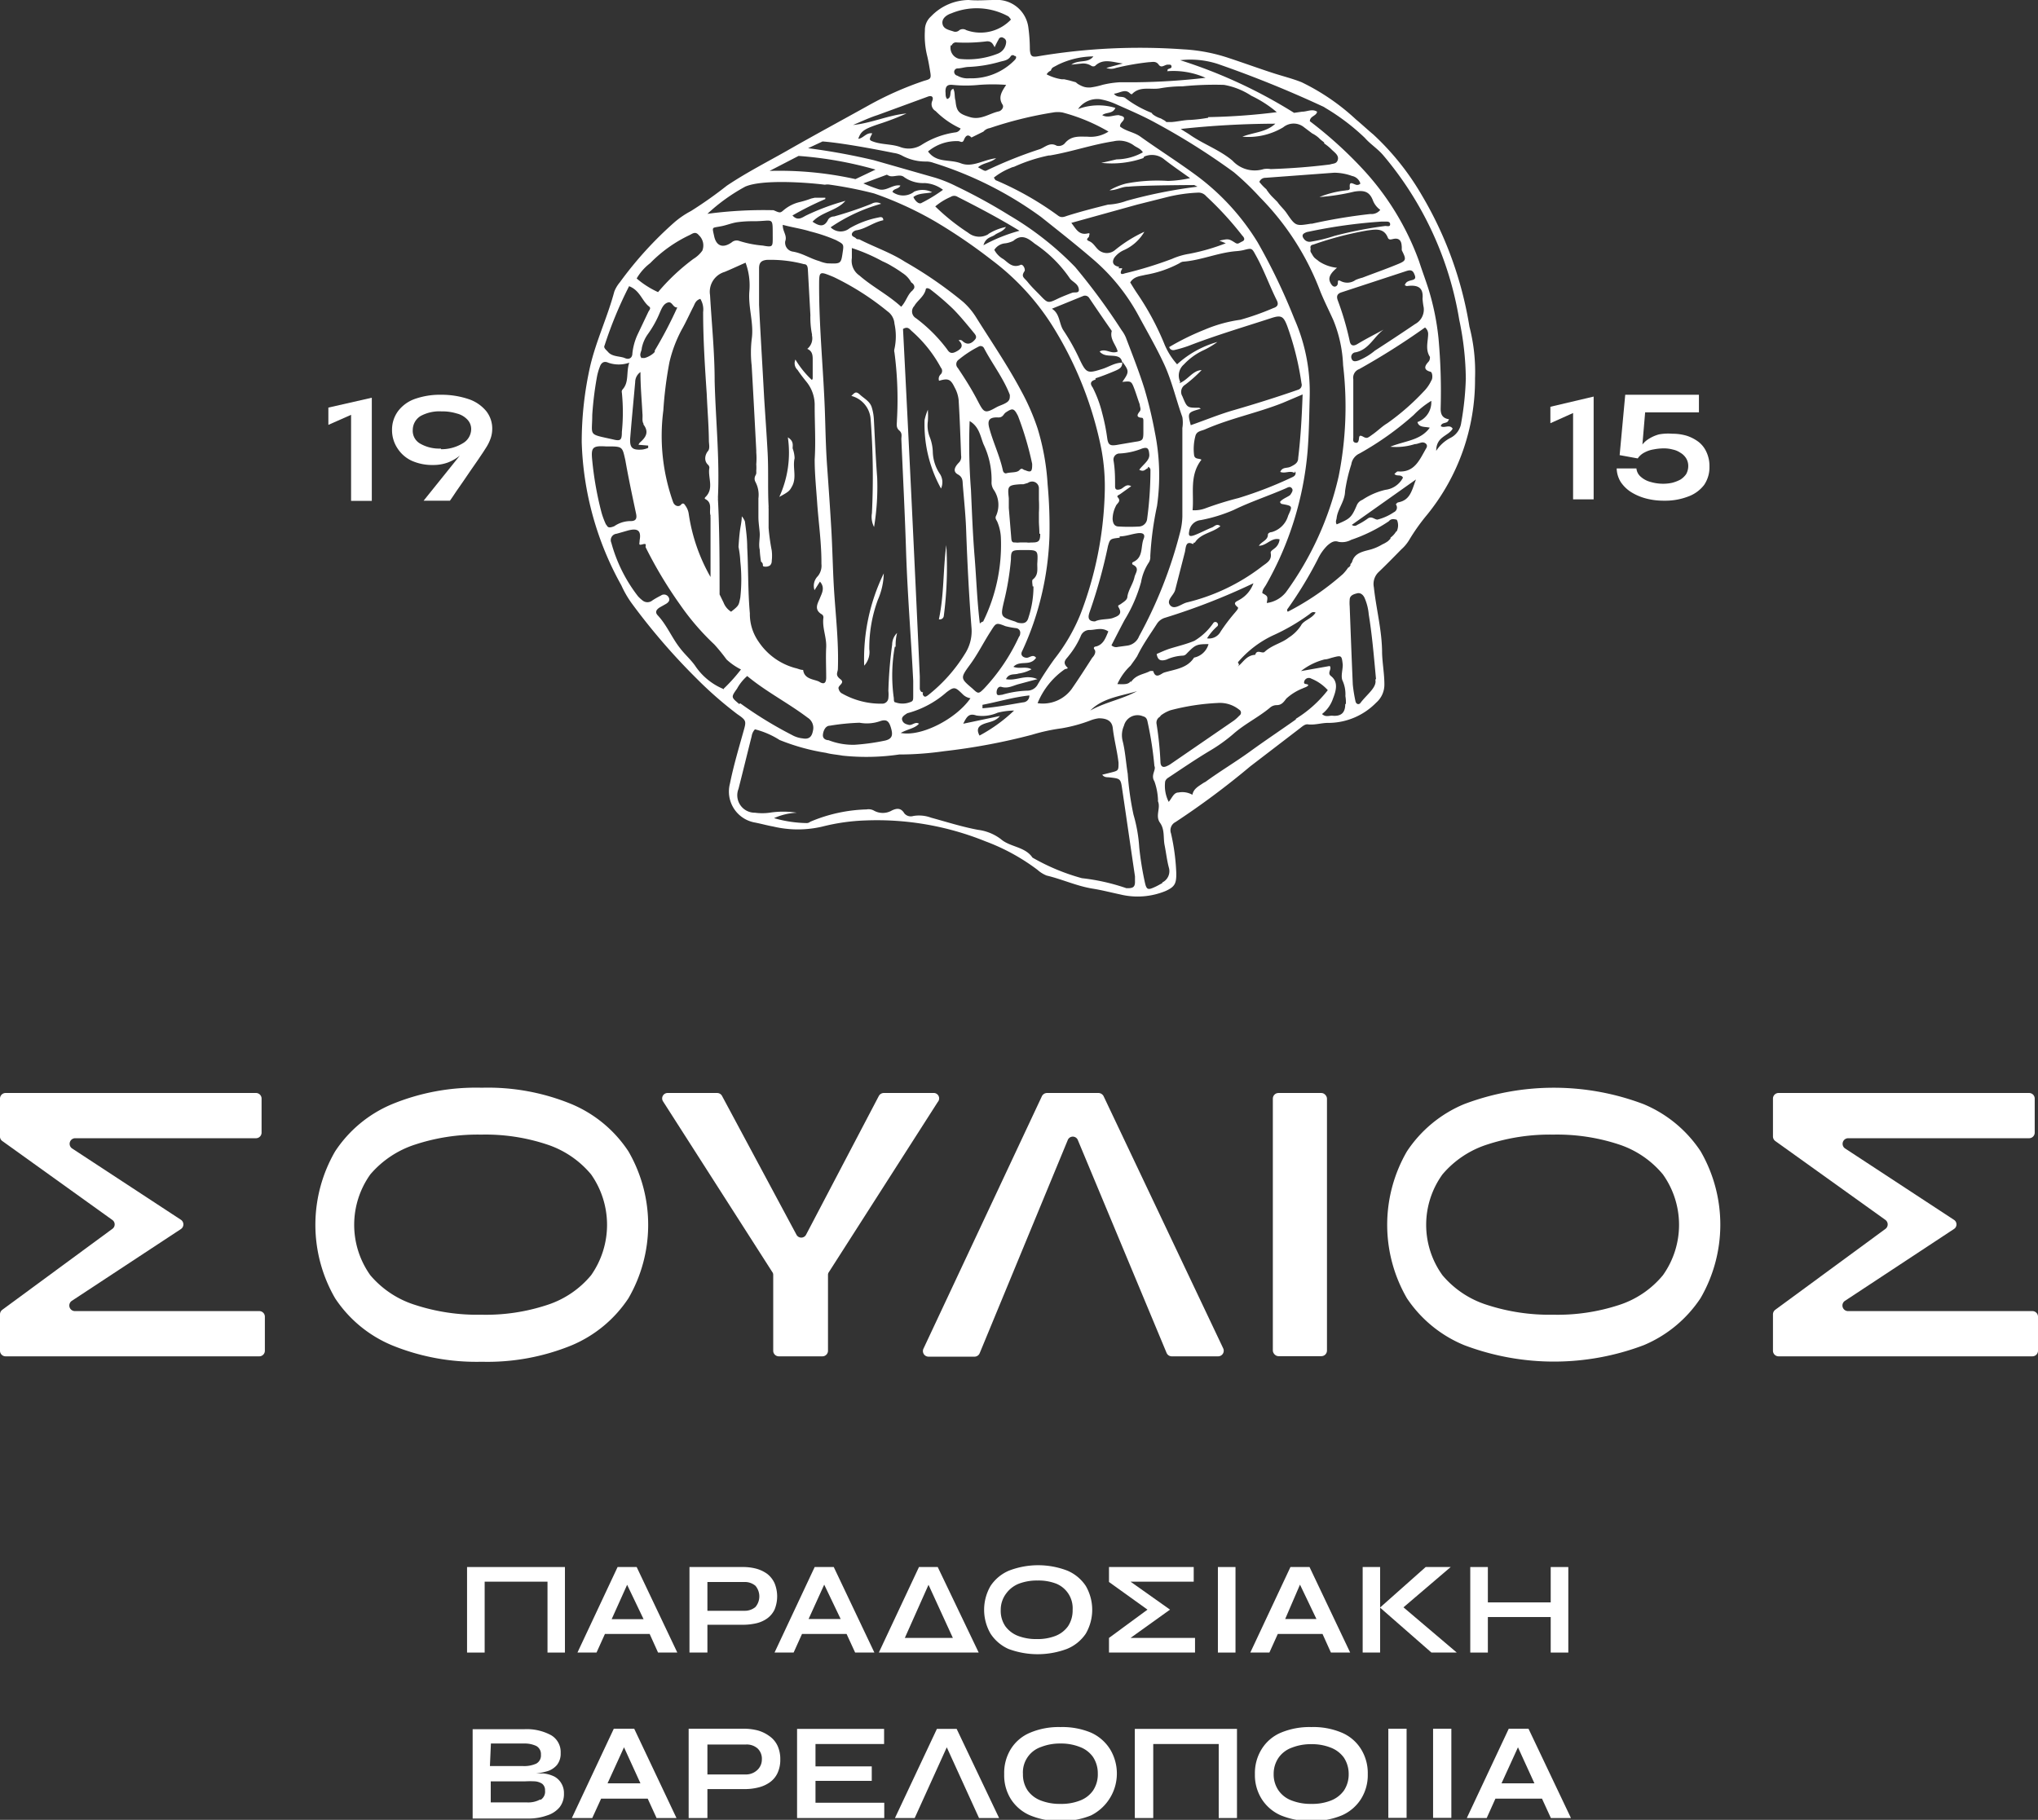 <svg xmlns="http://www.w3.org/2000/svg" viewBox="0 0 123.88 110.64"><rect x="0" y="0" width="123.88" height="110.64" fill="#333333" stroke="none"/><defs><style>.cls-1{fill:#fff;}</style></defs><g id="Layer_2" data-name="Layer 2"><g id="ΦΙΛΤΡΑ"><path class="cls-1" d="M15.77,79.71H4.55a.34.34,0,0,1-.19-.62L11,74.72a.34.34,0,0,0,0-.56L4.38,69.82a.34.34,0,0,1,.18-.62h11a.34.34,0,0,0,.34-.34V66.79a.34.34,0,0,0-.34-.34H.34a.34.34,0,0,0-.34.34V69.1a.32.32,0,0,0,.14.27l6.69,4.8a.33.33,0,0,1,0,.54L.14,79.63a.35.35,0,0,0-.14.28v2.21a.34.34,0,0,0,.34.34H15.77a.34.34,0,0,0,.33-.34V80.05A.34.34,0,0,0,15.77,79.71Z"/><path class="cls-1" d="M34.75,67.13a13.35,13.35,0,0,0-5.46-1,13.41,13.41,0,0,0-5.46,1A7.69,7.69,0,0,0,20.37,70a8.91,8.91,0,0,0,0,8.93,7.69,7.69,0,0,0,3.46,2.86,13.58,13.58,0,0,0,5.46,1,13.52,13.52,0,0,0,5.46-1,7.72,7.72,0,0,0,3.45-2.86,8.91,8.91,0,0,0,0-8.93A7.72,7.72,0,0,0,34.75,67.13Zm1.18,10.4a5.78,5.78,0,0,1-2.68,1.81,11.87,11.87,0,0,1-4,.59,12.18,12.18,0,0,1-4-.59,5.87,5.87,0,0,1-2.74-1.81,5.28,5.28,0,0,1,0-6.13,6,6,0,0,1,2.74-1.82,12.18,12.18,0,0,1,4-.6,11.86,11.86,0,0,1,4,.6,5.87,5.87,0,0,1,2.68,1.82,5.33,5.33,0,0,1,0,6.13Z"/><path class="cls-1" d="M56.72,66.45h-3a.35.35,0,0,0-.3.18L49,75.06a.33.33,0,0,1-.59,0l-4.52-8.43a.34.34,0,0,0-.3-.18h-3a.33.33,0,0,0-.28.52l6.63,10.36a.28.28,0,0,1,.06.18v4.61a.34.34,0,0,0,.34.34H50a.34.34,0,0,0,.33-.34V77.51a.28.28,0,0,1,.06-.18L57,67A.33.33,0,0,0,56.72,66.45Z"/><path class="cls-1" d="M67.08,66.64a.36.36,0,0,0-.31-.19H63.64a.35.35,0,0,0-.31.2L56.13,82a.34.34,0,0,0,.3.48h2.81a.34.34,0,0,0,.31-.21L64.9,69.32a.33.33,0,0,1,.62,0l5.39,12.93a.34.34,0,0,0,.31.21h2.83a.34.34,0,0,0,.3-.49Z"/><rect class="cls-1" x="77.37" y="66.45" width="3.29" height="16" rx="0.34"/><path class="cls-1" d="M123.54,79.71H112.32a.34.34,0,0,1-.18-.62l6.63-4.37a.33.33,0,0,0,0-.56l-6.62-4.34a.34.34,0,0,1,.19-.62h11a.34.34,0,0,0,.34-.34V66.79a.34.34,0,0,0-.34-.34H108.11a.34.34,0,0,0-.34.34V69.1a.35.35,0,0,0,.14.27l6.7,4.8a.34.34,0,0,1,0,.54l-6.7,4.92a.35.35,0,0,0-.14.28v2.21a.34.34,0,0,0,.34.34h15.43a.34.34,0,0,0,.34-.34V80.05A.34.34,0,0,0,123.54,79.71Z"/><path class="cls-1" d="M99.91,67.13a15.41,15.41,0,0,0-10.92,0A7.72,7.72,0,0,0,85.52,70a8.91,8.91,0,0,0,0,8.93A7.72,7.72,0,0,0,89,81.78a15.41,15.41,0,0,0,10.92,0,7.72,7.72,0,0,0,3.45-2.86,8.91,8.91,0,0,0,0-8.93A7.72,7.72,0,0,0,99.91,67.13Zm1.17,10.4a5.75,5.75,0,0,1-2.67,1.81,12,12,0,0,1-4,.59,12.25,12.25,0,0,1-4-.59,5.84,5.84,0,0,1-2.73-1.81,5.24,5.24,0,0,1,0-6.13,5.93,5.93,0,0,1,2.73-1.82,12.24,12.24,0,0,1,4-.6,12,12,0,0,1,4,.6,5.84,5.84,0,0,1,2.67,1.82,5.28,5.28,0,0,1,0,6.13Z"/><path class="cls-1" d="M94.24,25.73v-1l2.63-.62v6.25H95.62V25.11Z"/><path class="cls-1" d="M101.66,26.37a3,3,0,0,1,.86.12,2.45,2.45,0,0,1,.72.37,1.61,1.61,0,0,1,.49.63,2,2,0,0,1,.18.87,1.91,1.91,0,0,1-.33,1.13,2.15,2.15,0,0,1-1,.71,3.88,3.88,0,0,1-1.42.24,4.23,4.23,0,0,1-1.09-.13,3.31,3.31,0,0,1-.92-.39,2.16,2.16,0,0,1-.63-.61,1.65,1.65,0,0,1-.25-.83h1.2a.76.76,0,0,0,.27.51,1.44,1.44,0,0,0,.59.31,2.7,2.7,0,0,0,.77.11,2.51,2.51,0,0,0,.55-.06,2.38,2.38,0,0,0,.49-.19,1.23,1.23,0,0,0,.35-.33,1,1,0,0,0,.13-.48.88.88,0,0,0-.13-.49,1,1,0,0,0-.34-.33,1.31,1.31,0,0,0-.47-.2,2,2,0,0,0-.54-.07,3.23,3.23,0,0,0-.61.06,1.74,1.74,0,0,0-.57.19,1.1,1.1,0,0,0-.41.36l-1.1-.2L98.79,24h4.48v1.07H100l-.19,2.24-.15,0a1.44,1.44,0,0,1,.46-.56,2.28,2.28,0,0,1,.72-.34A3.13,3.13,0,0,1,101.66,26.37Z"/><polygon class="cls-1" points="19.96 25.83 21.34 25.22 21.34 30.45 22.6 30.45 22.6 24.18 19.96 24.78 19.96 25.83"/><path class="cls-1" d="M28.5,24.27A5.17,5.17,0,0,0,26.83,24a4.6,4.6,0,0,0-1.63.26,2.2,2.2,0,0,0-1,.73,1.89,1.89,0,0,0-.37,1.13,2,2,0,0,0,.32,1.12A2.07,2.07,0,0,0,25,28a3.05,3.05,0,0,0,1.32.27,2.57,2.57,0,0,0,.9-.15,2.66,2.66,0,0,0,.73-.42l-2.2,2.74h1.6c.15-.21.28-.41.4-.59l.41-.59.45-.66.43-.62.33-.49.16-.25a2.63,2.63,0,0,0,.3-.61,1.78,1.78,0,0,0,.09-.53A1.71,1.71,0,0,0,29.56,25,2.36,2.36,0,0,0,28.5,24.27Zm-1.7,3a2.3,2.3,0,0,1-1.26-.3.89.89,0,0,1-.45-.84,1,1,0,0,1,.48-.84,2.4,2.4,0,0,1,1.26-.28,3,3,0,0,1,.94.13,1.3,1.3,0,0,1,.64.37.83.83,0,0,1,.23.61,1,1,0,0,1-.51.83A2.47,2.47,0,0,1,26.8,27.31Z"/><path class="cls-1" d="M48.17,29.52c.26-.54,0-1.11.13-1.66a1.88,1.88,0,0,0-.12-.6c0-.19.08-.44-.29-.67a6.43,6.43,0,0,1-.52,3.62C48,29.87,48,29.83,48.17,29.52Z"/><path class="cls-1" d="M53.12,25.52A3,3,0,0,0,53,24.8c-.1-.39-.46-.56-.72-.8s-.32-.13-.53.07a1.57,1.57,0,0,1,1.17,1.4A45.65,45.65,0,0,1,53,31.2a1.35,1.35,0,0,0,.13.84,15,15,0,0,0,.19-3C53.23,27.87,53.18,26.69,53.12,25.52Z"/><path class="cls-1" d="M52.53,40.47a1.22,1.22,0,0,0,.31-1,8.42,8.42,0,0,1,.52-3,4.25,4.25,0,0,0,.36-1.61A11.87,11.87,0,0,0,52.53,40.47Z"/><path class="cls-1" d="M57.15,28.84a2.52,2.52,0,0,1-.45-1.37,2.68,2.68,0,0,0-.17-.86,1.92,1.92,0,0,1-.13-1,5.46,5.46,0,0,0,0-.7,3.55,3.55,0,0,0-.2.63v0a8.05,8.05,0,0,0,1,4.16A.93.93,0,0,0,57.15,28.84Z"/><path class="cls-1" d="M57.07,37.65a.24.24,0,0,0,.3-.21,22.83,22.83,0,0,0,.15-4.3C57.32,34.65,57.39,36.17,57.07,37.65Z"/><path class="cls-1" d="M89.32,19.86a22.76,22.76,0,0,0-2.9-8,15.87,15.87,0,0,0-2.94-3.68c-.36-.3-.7-.62-1.06-.92A13.39,13.39,0,0,0,79.12,5c-.55-.22-1.12-.36-1.68-.54-.9-.29-1.8-.62-2.71-.92A10.43,10.43,0,0,0,71.93,3a37.23,37.23,0,0,0-8.82.42c-.39.07-.48,0-.51-.41a10,10,0,0,0-.09-1.33A1.92,1.92,0,0,0,60.44,0c-.52,0-1,.05-1.55,0a3.21,3.21,0,0,0-2.3,1,1.11,1.11,0,0,0-.37.86,5.12,5.12,0,0,0,.12,1.46c.09.36.15.72.21,1.09s0,.4-.37.5A20.07,20.07,0,0,0,52.81,6.4c-1.67.93-3.36,1.84-5,2.78-1.22.69-2.47,1.33-3.63,2.11A24.93,24.93,0,0,1,42,12.83a5.38,5.38,0,0,0-1,.68,22.53,22.53,0,0,0-3.32,3.65,2,2,0,0,0-.34.57c-.41,1.54-1.11,3-1.47,4.55a21,21,0,0,0-.51,4.6,19,19,0,0,0,2.41,8.71,6.19,6.19,0,0,0,.63,1.09,38.73,38.73,0,0,0,3.93,4.56,23.41,23.41,0,0,0,2.49,2.18c.57.39.55.42.36,1.09-.28,1-.6,2.08-.81,3.13A1.91,1.91,0,0,0,45.85,50c.38.07.76.18,1.15.25a6.51,6.51,0,0,0,3,0,12.26,12.26,0,0,1,2.62-.37,17.58,17.58,0,0,1,7.28,1.27,12.47,12.47,0,0,1,3.16,1.73,1.87,1.87,0,0,0,.56.35c.93.22,1.81.63,2.76.79.58.09,1.15.24,1.72.36a4.46,4.46,0,0,0,2.75-.21c.57-.26.66-.46.65-1.1a12.94,12.94,0,0,0-.32-2.4.56.56,0,0,1,.27-.69A49,49,0,0,0,76,46.59L79,44.29c.16-.12.32-.28.51-.25.43.05.84-.1,1.25-.09a4.08,4.08,0,0,0,2.89-1.23,1.45,1.45,0,0,0,.5-1.11c0-.64-.12-1.27-.14-1.91,0-1.36-.36-2.68-.5-4a1,1,0,0,1,.31-.94c.46-.44.91-.9,1.36-1.36a2.46,2.46,0,0,0,.47-.56,12.06,12.06,0,0,1,1.1-1.55A13,13,0,0,0,89.66,23,10.94,10.94,0,0,0,89.32,19.86ZM63.88,4.29A.33.33,0,0,1,64,4.1l.32-.17h0a5,5,0,0,1,2.14-.5c-.34.44-.87.17-1.34.5l.67-.07a.93.93,0,0,1,.56.15.23.23,0,0,0,.21,0c.5-.49,1.1-.22,1.69-.15l-1,.27a.83.83,0,0,0,.58,0,15.52,15.52,0,0,1,2-.35c.21,0,.43-.09.6.15s.36,0,.55,0,.21,0,.23.11-.12.12-.2.16,0,.07-.07.13a4.83,4.83,0,0,1,2.34.4A39.51,39.51,0,0,1,69.14,5H69l-.55,0,0,0h-.35a5.73,5.73,0,0,0-1.09.16,4.64,4.64,0,0,1-.74.16c-.24,0-.39,0-.76-.22L65.39,5l0,0h0l0,0,0,0h0L65,4.89l-.31-.07h-.15a2.92,2.92,0,0,1-.92-.3A.54.54,0,0,1,63.88,4.29Zm18.17,7.14c0,.17-.17.12-.27.15a5.92,5.92,0,0,0-1.58.4,13.09,13.09,0,0,0,2.12-.33c.62-.1.94,0,1.15.58a1.3,1.3,0,0,0,.43.53.68.68,0,0,1-.6.25,32.85,32.85,0,0,0-3.55.59l-.07,0c-.92.15-.93.15-1.47-.64-.16-.24-.39-.43-.56-.68l-.25-.25a2.71,2.71,0,0,1-.35-.41.41.41,0,0,1-.07-.11,3.1,3.1,0,0,1-.43-.45.39.39,0,0,1,.37-.25l4.19-.31a3.28,3.28,0,0,1,1.08.2.65.65,0,0,1,.5.46.26.26,0,0,1-.3.06C82.19,11.15,82,11,82.05,11.43Zm3.17,3.81c.27.54.27.61-.28.83-.7.29-1.42.54-2.12.81a3,3,0,0,0-.42.14.86.86,0,0,1-.9.07c-.24-.12-.15.06-.19.19s-.23.25-.39,0-.23-.52.35-1a2.43,2.43,0,0,1-1-.33.93.93,0,0,1-.18-.13,1.56,1.56,0,0,1-.2-.16,1.07,1.07,0,0,1-.13-.19l-.09-.15a.28.28,0,0,1,0-.18h0c-.06-.23.07-.25.19-.28a20.29,20.29,0,0,1,3.26-.85c.48-.06,1-.17,1.24.44.06.15.19.11.32.08.34-.08.5.08.52.41C85.22,15.1,85.19,15.18,85.22,15.24Zm.31,2.15c.68-.09,1,.11.94.77a4.41,4.41,0,0,0,.07.54,1,1,0,0,1-.52,1c-.81.55-1.63,1.09-2.45,1.62a3.7,3.7,0,0,1-1,.6c-.16.05-.35.1-.42-.13a.28.28,0,0,1,.25-.37c.81-.16,1.11-.95,1.7-1.38-.53.29-1.07.56-1.58.87-.28.17-.43.09-.48-.18a17.74,17.74,0,0,0-.72-2.46c-.09-.24-.06-.41.23-.5l3.9-1.28c.21-.07.39-.11.5.13s.12.35-.12.41-.37.1-.44.31C85.44,17.36,85.49,17.4,85.53,17.39ZM64.84,40.54c-.29-.31,0-.49.13-.68a5.11,5.11,0,0,0,.72-1.18.57.57,0,0,1,.56-.38c.35,0,.72-.18,1.12.09-.17.4-.29.78-.73.91-.07,0-.22.05-.11.19s0,.36-.14.5c-.41.64-.82,1.28-1.25,1.9a2.17,2.17,0,0,1-2.07.86,4.63,4.63,0,0,1,1.65-2.06C64.79,40.65,65,40.67,64.84,40.54ZM62,16.12c-.46.17-.7-.13-1-.36a1.4,1.4,0,0,1-.56-.57.88.88,0,0,1,.6-.39,1.53,1.53,0,0,0,.56-.16c.51-.44.91-.14,1.29.17A7.84,7.84,0,0,1,65,16.88c.15.25.5.33.57.66s-.24.2-.4.26-.55.21-.81.33c-.66.32-.66.32-1.13-.17-.25-.26-.52-.51-.75-.8s-.44-.33-.2-.68C62.34,16.35,62.17,16,62,16.12Zm-1.91-1.89a1.07,1.07,0,0,1-1.24-.08,12.87,12.87,0,0,1-2-1.6,3.74,3.74,0,0,1,.94-.58.38.38,0,0,1,.42,0c1.24.63,2.47,1.27,3.76,2.06a9.94,9.94,0,0,0-2.19.88c.14-.49.49-.48.69-.63s.49-.19.68-.48A3.1,3.1,0,0,0,60.07,14.23Zm-4.54-2.56a1.09,1.09,0,0,1-1.3,0c.06-.22.38-.16.48-.39-.48-.09-.85.38-1.34.22a9.39,9.39,0,0,1-.91-.35l1.43-.53a.72.72,0,0,0,.2.09c.27.05.62-.14.85.06a2,2,0,0,0,1.24.36,2,2,0,0,1,1.12.41,9.11,9.11,0,0,1-1.29.79c-.16.12-.4-.1-.51-.35.32-.25.73-.2,1.14-.29A1.27,1.27,0,0,0,55.53,11.67ZM65.83,18a.3.3,0,0,1,.38.12c.45.67.91,1.34,1.37,2-.14.49.25.83.36,1.25-.39.19-.73-.22-1.1,0,.22.26.51.24.8.26s.54.08.57.42c-.44,0-.78.24-1.17.37-.92.29-1,.3-1.41-.56a13,13,0,0,0-1-1.79c-.26-.41-.2-1-.69-1.3Zm.76,5c.4-.13.78-.28,1.16-.44s.47-.25.47-.57c.42.57.43.62,0,1.23.55-.06.55-.06.75.47.11.3.2.6.31.9,0,.14.1.29,0,.42s-.29.36.12.39c.11,0,.1.15.1.24s0,.44,0,.66c0,.46-.06.5-.5.56l-1,.17c-.51.1-.64.05-.7-.41A12,12,0,0,0,67,25.13a7.21,7.21,0,0,0-.58-1.57C66.23,23.31,66.3,23.16,66.59,23.08Zm3.19,5.38a.21.21,0,0,1,.15.22,22.34,22.34,0,0,1-.2,2.94.52.52,0,0,1-.47.47,10.44,10.44,0,0,1-1.25,0c-.28,0-.36-.2-.38-.45a1.76,1.76,0,0,1,.19-.78c.06-.18.36-.29.12-.55-.08-.09.08-.14.15-.19l.67-.48c-.32-.18-.46.13-.68.19s-.3,0-.3-.18c0-.52,0-1-.09-1.55a.37.37,0,0,1,.37-.45,4.2,4.2,0,0,0,1.36-.3c.34-.11.41,0,.44.36s-.37.6-.61.93C69.55,28.72,69.62,28.51,69.78,28.46Zm-1.72,4.23c.36,0,.72-.14,1.08-.19s.48.08.38.33c-.2.48,0,1.13-.64,1.42a.09.09,0,0,0,0,.17c.42.21.13.5.08.75-.09.41-.36.75-.43,1.17,0,.21-.21.32-.37.44s-.25.08-.15.25c.24.42-.1.52-.36.62s-.79.05-1.09.21c-.32,0-.42-.14-.38-.38a1.66,1.66,0,0,1,.06-.21,31.85,31.85,0,0,0,1.11-4C67.48,32.75,67.49,32.76,68.06,32.69Zm1.36,9.23c-1,.65-2.14.79-3.15,1.36C67.11,42.35,68.34,42.31,69.42,41.92Zm-.68-.44c-.14.21-.35.21-.82.19a3.47,3.47,0,0,1,.8-1.12l0,0,.2-.28c.07-.09.13-.19.2-.29v0s0,0,0,0l0,0h0c.34-.71.81-1.36,1.22-2a.88.88,0,0,1,.47-.34,39.67,39.67,0,0,0,5.38-2.1,1.86,1.86,0,0,1-.84,1c-.17.11-.47.17-.12.45.09.06-.07.22-.14.31a11.27,11.27,0,0,0-.89,1.17.8.8,0,0,1-.83.42,3.32,3.32,0,0,1,.63-.74.14.14,0,0,0,0-.19.15.15,0,0,0-.25,0,3.7,3.7,0,0,1-1.15,1.08c-.5.21-1,.32-1.54.49-.26.09-.5.2-.75.31.06.38.24.45.6.34a2.62,2.62,0,0,1,1-.24.31.31,0,0,0,.19-.09c.56-.58.63-.61,1.36-.61a1.15,1.15,0,0,1-.88.82c-.42.66-1.17.71-1.82.91-.18.06-.51.43-.66-.09a.62.62,0,0,0-.2,0C69.55,41,69.05,41,68.74,41.48Zm3-18.18a.89.89,0,0,1,.22-1.06,3.86,3.86,0,0,1,1.18-.86,5,5,0,0,0,.86-.51,6.07,6.07,0,0,0-2.45,1.36,4.31,4.31,0,0,1-.8-1.3,16.56,16.56,0,0,0-1.62-3c-.15-.22-.29-.45-.43-.68.23-.37.61-.38.92-.46A6.76,6.76,0,0,0,71.7,16a.52.52,0,0,1,.2-.09c1.1-.08,2.13-.55,3.24-.64a3.18,3.18,0,0,0,.43-.06c.51-.13.52-.14.74.27.51.9.85,1.88,1.31,2.8.12.26,0,.38-.22.45a15.85,15.85,0,0,1-2,.71,8.48,8.48,0,0,0-2.17.6,15.44,15.44,0,0,0-2.16,1.06.26.26,0,0,0,.32.18,7.61,7.61,0,0,0,.85-.25c1.65-.64,3.34-1.14,5-1.68.63-.21.77-.14,1,.46a17.48,17.48,0,0,1,.87,3.49.31.31,0,0,1-.22.4c-1.29.45-2.6.86-3.91,1.24-.87.25-1.71.6-2.6.91-.2-.77-.2-.77.61-1,0,0-.08-.06-.12-.06-.72,0-.71,0-1-.7a.51.51,0,0,1,.17-.7,8.21,8.21,0,0,0,1-.89C72.5,22.52,72.22,23.09,71.69,23.3Zm-3.72-7c-.35-.06-.46-.27-.28-.56a1.47,1.47,0,0,1,.57-.45,2.72,2.72,0,0,0,1.25-1.12,8.21,8.21,0,0,0-1.78,1.11.77.77,0,0,1-1,0c-.2-.17-.31-.43-.58-.54s0-.21,0-.3.1-.21-.08-.17c-.55.13-.72-.29-1-.64l4-1.11L70.87,12a9.38,9.38,0,0,1,2-.29.61.61,0,0,1,.45.22,19.83,19.83,0,0,1,2.19,2.39c.09.09.22.26,0,.36s-.26.2-.46.06c-.38-.24-.4-.22-.93-.11l.39.16a12.61,12.61,0,0,1-2.22.64,4.23,4.23,0,0,0-1.05.31,23.78,23.78,0,0,1-2.87.88c-.2.08-.32.05-.19-.23C68.3,16.27,68.07,16.32,68,16.31Zm1.53-6.7a1.17,1.17,0,0,1,1.23.18c.46.36.94.69,1.56,1.13A7.13,7.13,0,0,1,71,11a10,10,0,0,0-2.56.16,4,4,0,0,0-1,.41c.45,0,.74-.23,1.15-.22.85-.09,4-.1,4-.1l.2.1a29.59,29.59,0,0,0-4.31.86h0a3.79,3.79,0,0,1-1.13.23c-.83.21-1.66.42-2.48.68-.2.07-.35.13-.54,0a19,19,0,0,0-3.77-2.15c-.06,0-.1-.11-.15-.17a4,4,0,0,1,1-.58.9.9,0,0,1,.23-.08,9.92,9.92,0,0,1,2.12-.69h.07c1.3-.22,2.55-.66,3.86-.86a1.51,1.51,0,0,1,1.23.25c.17.13.4.18.55.42a3.37,3.37,0,0,1-1.6.43c-.31.07-.62.15-.93.21A5.8,5.8,0,0,0,69.5,9.61Zm9.18,19.14c.09.23-.1.32-.24.38a23.93,23.93,0,0,1-3.21,1.24,20,20,0,0,0-2,.62,1.88,1.88,0,0,1-.79.12c.1-1-.21-2.11.54-3.07-.13-.1-.42,0-.45-.3a3.07,3.07,0,0,1,.09-1.17c.09-.28.37-.28.59-.38,1.53-.67,3.19-1,4.72-1.61l1.2-.51c-.05,1.38-.12,2.63-.27,3.87,0,.29-.21.4-.45.52s-.5,0-.64.32C78.12,28.81,78.39,28.59,78.68,28.75Zm-6.16,4.33h.06c.35-.57,1.09-.6,1.55-1-.21-.18-.34,0-.49.07-.36.14-.7.33-1.07.47s-.38,0-.33-.25a.78.78,0,0,1,.7-.66A9.46,9.46,0,0,0,75,31c1-.49,2.13-.86,3.18-1.32.11-.05.23-.13.34,0s0,.26-.07.38-.48.24-.64.45c0,.07.08.13.11.13.66.12.65.12.38.71a1.44,1.44,0,0,1-1,1c-.1,0-.23.07-.23.15,0,.35-.37.41-.55.68.48,0,.76-.52,1.26-.39a.78.78,0,0,1-.32.56c-.09.08-.24.15-.22.27.09.48-.29.62-.57.85a12.13,12.13,0,0,1-4.54,2.16c-.33.09-.74.47-1,.17s.21-.6.3-.92l.6-2.34C72.09,33.19,72.1,32.87,72.52,33.08Zm-2,10.5a2.18,2.18,0,0,1,.58-.31A13.74,13.74,0,0,1,74,42.74a1.87,1.87,0,0,1,1.33.41.21.21,0,0,1,0,.36,2.35,2.35,0,0,1-.33.3l-3.8,2.61a1.35,1.35,0,0,1-.26.15c-.22.11-.38.06-.4-.21A20.48,20.48,0,0,0,70.3,44,.41.41,0,0,1,70.5,43.58Zm4.74-3.06c0-.08-.07-.15-.06-.17a6.34,6.34,0,0,1,2.13-1.63,12.25,12.25,0,0,0,2.16-1.25c.12-.07.2-.23.43-.14-.23.38-.73.47-.89.79a2.45,2.45,0,0,1-.74.73c-.44.35-1,.44-1.47.87-.14.14-.47-.19-.57.18C75.75,39.84,75.56,40.29,75.24,40.52ZM77,36.66c.07-.41.07-.41-.27-.6,0-.21.14-.35.23-.51a19.78,19.78,0,0,0,2.52-8.1c.09-1.11.1-2.21.13-3.32a11,11,0,0,0-.93-4.74,36.74,36.74,0,0,0-2.23-4.65,14.39,14.39,0,0,0-3.63-4c-1.14-.85-2.35-1.61-3.51-2.44-.38-.27-.88-.32-1.23-.61,0-.24.2-.29.24-.46S68.14,7.05,68,7c-.34,0-.67.19-1,0,.26-.2.63-.06.8-.44a3.53,3.53,0,0,0-2.27.07,1.42,1.42,0,0,1,1.32-.6,4,4,0,0,1,.91.27c.85.38,1.71.74,2.52,1.19A41.24,41.24,0,0,1,75,10.47,16.57,16.57,0,0,1,76.59,12a16.35,16.35,0,0,1,3.67,5.73c.24.59.53,1.16.79,1.74a8.05,8.05,0,0,1,.59,2.73,21.59,21.59,0,0,1-.27,6.76A19.19,19.19,0,0,1,78.17,36,1.78,1.78,0,0,1,77,36.66Zm7.19-22.92a24.84,24.84,0,0,0-3.07.6,8.92,8.92,0,0,1-1.42.35.42.42,0,0,1-.45-.18c-.11-.15-.1-.27.07-.35a.58.58,0,0,1,.21-.07A31.48,31.48,0,0,1,84,13.47h.22c.13,0,.28,0,.28.17S84.3,13.73,84.19,13.74ZM80.84,10c-1.19.15-2.39.24-3.6.28a1.23,1.23,0,0,0-.43,0,1.83,1.83,0,0,1-1.89-.51c-.77-.65-1.76-1-2.57-1.56-.14-.1-.29-.18-.58-.37a54.77,54.77,0,0,1,5.75-.32c-.56.53-1.33.52-2,.79A4.11,4.11,0,0,0,78,7.74a1,1,0,0,1,1.27,0l.49.37a1.87,1.87,0,0,1,.4.27,1.54,1.54,0,0,0,.19.17l0,0h0l.14.11,0,.06a3,3,0,0,1,.47.39c.18.17.43.34.36.6S81.05,9.93,80.84,10Zm-7.4-2.84a9.3,9.3,0,0,1-1.06.13h0c-.38,0-.77.1-1.16.13l0,0h-.14l-.09,0h0l-.09,0,0,0-.09-.08h0s0,0,0,0h0l-.25-.14A1.53,1.53,0,0,1,70.14,7,.42.42,0,0,1,70,6.86,6.59,6.59,0,0,1,68.45,6c-.22-.21-.5,0-.74-.3.39-.05.7-.33,1,0,0,0,.11.06.12,0,.48-.48,1.12-.23,1.68-.33a7.69,7.69,0,0,1,1.27-.12l.09,0a19.39,19.39,0,0,1,2.53-.09,4.42,4.42,0,0,1,1.66.66,7.13,7.13,0,0,1,1.55,1A38.5,38.5,0,0,1,73.44,7.12ZM64,6.84a1.66,1.66,0,0,1,.59,0A11.11,11.11,0,0,1,67.38,8a2,2,0,0,1-1.27.31c-.5,0-1-.08-1.4.42a.51.51,0,0,1-.48.13c-.4-.23-.68.07-1,.2A26.33,26.33,0,0,0,60,10.35c-.13.07-.14.05-.55-.18.32-.28.72-.25,1.1-.55-.78.09-1.43.58-2.14.31s-1.46,0-2-.72a2.7,2.7,0,0,1,1.83-.63c.13,0,.26.15.35-.07s.22-.4.46-.15L59.78,8a.63.63,0,0,1,.38-.21A23.47,23.47,0,0,1,64,6.84Zm-6-1.45c-.39.05-.07.53-.43.63-.12-.15-.08-.3-.1-.45,0-.32.11-.44.43-.41a8,8,0,0,0,1.62,0,11,11,0,0,1,1.64,0c-.25.38-.51.75-.22,1.2.11.18-.09.38-.22.41-.58.12-1.09.55-1.76.35s-.82-.34-.88-1C58,5.87,58.07,5.62,57.94,5.39Zm-.15-2.63a.27.27,0,0,1,.29-.18A10.28,10.28,0,0,0,60,2.51c.29,0,.35.17.46.36a5.09,5.09,0,0,1,.24-.47A.19.19,0,0,1,61,2.31a.26.26,0,0,1,.16.23.8.8,0,0,1-.53.73,4.92,4.92,0,0,1-2.31.31A.69.69,0,0,1,57.79,2.76Zm3.89.65c.06.1,0,.18-.08.26a3.66,3.66,0,0,1-2.74,1.09,1.25,1.25,0,0,1-.73-.16A.24.24,0,0,1,58,4.36a.21.21,0,0,1,.19-.2c.22,0,.44-.08.66-.09a8,8,0,0,0,1.88-.3c.26-.08.53-.08.7-.34A.15.15,0,0,1,61.68,3.41ZM57.83.81A4,4,0,0,1,61.3,1a1.15,1.15,0,0,1,.15.19,2.55,2.55,0,0,1-2.72.64.38.38,0,0,0-.41,0,.35.35,0,0,1-.34.09c-.28-.1-.63-.14-.69-.47S57.55.9,57.83.81ZM53.33,7l3.08-1.13c.26-.09.34.06.26.26a.48.48,0,0,0,.2.62,5.14,5.14,0,0,0,1.52,1.06.38.38,0,0,1-.33.24,5.15,5.15,0,0,0-2,.73,1.47,1.47,0,0,1-1.31.17c-.49-.19-1.06-.15-1.58-.31-.36-.12-.36-.12-.15-.53-.36-.07-.54.3-.85.33.16-.47.35-.6,1.32-.92A16.06,16.06,0,0,0,55.1,6.9C54,7,53,7.48,51.85,7.6,52.35,7.39,52.83,7.16,53.33,7ZM50,8.6c1.48.11,4.33.7,4.33.7v0a1.45,1.45,0,0,1,.5.16,3,3,0,0,0,1.48.36,1.26,1.26,0,0,1,.43.08,22.34,22.34,0,0,1,6.54,3.29c1.09.87,2.2,1.74,3.25,2.65a12.05,12.05,0,0,1,2.66,3.32c.54,1,1.12,2,1.58,3s.72,2.14,1.1,3.2a2.06,2.06,0,0,1,0,.66l0,5.39a4.25,4.25,0,0,1-.15,1,27,27,0,0,1-2.48,6.27.9.9,0,0,1-.71.57l-.58.08a.41.41,0,0,1-.39-.1c.26-.5.51-1,.8-1.54a9,9,0,0,0,1-2.3,3.12,3.12,0,0,1,.45-1.16.61.61,0,0,0,.11-.41,19.57,19.57,0,0,1,.41-3.06,13.15,13.15,0,0,0-.13-4.47,26,26,0,0,0-.63-2.64c-.33-1.06-.74-2.09-1.13-3.12a2,2,0,0,0-.26-.45,38.09,38.09,0,0,0-2.83-3.85,18.93,18.93,0,0,0-4-3.14,33.75,33.75,0,0,0-3.23-1.77,8.09,8.09,0,0,0-1.29-.52L53.12,9.74a39.1,39.1,0,0,0-4-.73Zm-1.46.88a23.1,23.1,0,0,1,4.68.83L52,10.89a21.33,21.33,0,0,0-5.22-.5Zm-3.2,1.85c1-.41,3.5-.26,4.8-.1h0a.85.85,0,0,1,.32,0,24.24,24.24,0,0,1,2.67.53,21.45,21.45,0,0,1,3.74,1.72,32.87,32.87,0,0,1,3.4,2.32,15,15,0,0,1,3.88,4.3,22.35,22.35,0,0,1,2.79,7.17A12.34,12.34,0,0,1,67.15,30a22.1,22.1,0,0,1-1.47,7.33,11.2,11.2,0,0,1-1.59,2.74c-.36.5-.69,1-1,1.52a.72.72,0,0,1-.66.4,6.11,6.11,0,0,0-1.52.25c-.13,0-.32.1-.33-.12s.11-.41.29-.36c.4.12.71-.08,1.06-.17s.65-.18,1.13-.3c-.73-.32-1.28.13-1.91,0,.18-.38.53-.25.76-.34a2.22,2.22,0,0,0,.79-.26c-.35-.2-.72,0-1.1-.15.41-.43,1,0,1.38-.55-.19-.24-.39,0-.57,0s-.42-.13-.28-.4a17.54,17.54,0,0,0,1.18-3.4,18,18,0,0,0,.48-3.57,28,28,0,0,0-.11-3.17,14.54,14.54,0,0,0-.61-3.4,13.74,13.74,0,0,0-1-2.29c-.83-1.56-1.82-3-2.77-4.52a4.32,4.32,0,0,0-.76-.89A25,25,0,0,0,55,15.91c-.87-.56-1.86-.89-2.77-1.36-.07,0-.15,0-.21-.07s-.25-.09-.24-.24S52,14,52.07,14c.58-.1,1-.48,1.62-.61,0-.22-.16-.2-.28-.17a5.65,5.65,0,0,0-1.77.66.86.86,0,0,1-1.15-.06,10.41,10.41,0,0,1,3.07-1.43.56.56,0,0,0-.58,0,22.62,22.62,0,0,1-2.28.77c-.15,0-.31.08-.37.21-.24.47-.55.37-.94.11.57-.61,1.47-.66,2-1.27A14.12,14.12,0,0,0,49,13.1c-.25.13-.51.35-.83,0a19,19,0,0,1,2-1,.22.22,0,0,1,0-.08H50l-.24,0h-.23l-.22.05a5.89,5.89,0,0,1-.68.21,2.35,2.35,0,0,0-1,.5c-.21.18-.22.17-.61,0A25.75,25.75,0,0,0,43,13,11.14,11.14,0,0,1,45.33,11.33ZM58.55,44c.21-.42.34-.66.8-.5a2.32,2.32,0,0,0,1.29-.17,4.28,4.28,0,0,1,1-.13,9.6,9.6,0,0,1-2.1,1.52c-.19-.36-.1-.56.24-.7s.72-.14,1-.49ZM45,34.13a10.11,10.11,0,0,1,0,2.2c-.1.46-.06.47-.56.86a1.14,1.14,0,0,1-.46-.56l-.24-.49c0-1.93,0-3.87-.1-5.8a.41.41,0,0,0,0-.11c.11-2.36-.14-4.71-.2-7.06,0-1.75-.18-3.49-.28-5.23a1.26,1.26,0,0,1,.89-1.41c.41-.17.81-.36,1.27-.56a4,4,0,0,1,.23,1.74c-.08,1,.29,1.95.14,2.93a7,7,0,0,0,0,1.58c.1,1.72.19,3.44.28,5.16v.12a4.47,4.47,0,0,1,0,.73,2.55,2.55,0,0,1,0,.39h0a1.36,1.36,0,0,1,0,.17.61.61,0,0,1-.05.12.4.4,0,0,0,0,.39,1.67,1.67,0,0,1,.18,1c0,.37,0,.74,0,1.11s.06.69.08,1-.08.7,0,1a6.2,6.2,0,0,0,.08.74.23.23,0,0,1,.11.16c0,.11,0,.13.13.14a.48.48,0,0,0,.3-.07.36.36,0,0,0,.11-.28,2.67,2.67,0,0,0,0-.63,12.54,12.54,0,0,1-.19-1.37c0-.39,0-.79,0-1.18a.49.49,0,0,1,0-.12c-.06-1.1,0-2.19-.06-3.29s-.14-2.21-.21-3.31c-.1-1.89-.22-3.78-.31-5.67,0-.74,0-1.48,0-2.21,0-.35.13-.48.46-.52a7.88,7.88,0,0,1,2.27.26c.22,0,.23.21.24.39l.15,2.71a5.18,5.18,0,0,0,.1,1.18.17.17,0,0,0,0,.07.82.82,0,0,1-.29.8c.35.15.33.45.33.75s0,.64,0,1c0,.05,0,.09-.05.14a5.68,5.68,0,0,1-1-1.24.55.55,0,0,0,.13.63c.17.26.37.51.57.76a2.23,2.23,0,0,1,.47,1.44c0,1.09.07,2.17,0,3.25,0,.92.1,1.83.16,2.75.09,1.19.26,2.38.25,3.59a1,1,0,0,1-.22.75.83.83,0,0,0-.2.85l.33-.52c.33.37.11.72,0,1s-.41.7.13,1a.22.22,0,0,1,.08.2c-.08.61.2,1.18.17,1.79s0,1.23,0,1.84c0,.33-.13.44-.4.27s-.93-.13-1-.73c-.18,0-.31-.08-.46-.11a3.89,3.89,0,0,1-2.25-1.61,2.92,2.92,0,0,1-.53-1.72c-.12-1.35-.09-2.7-.16-4,0-.53-.07-1.06-.14-1.59a1.23,1.23,0,0,0-.14-.25l0,0-.05-.06h0l0,0h0c0,.28-.07.57-.11.86s-.07.68-.09,1A5.77,5.77,0,0,1,45,34.13ZM43.81,13.76c.34-.06.66-.2,1-.25a6.76,6.76,0,0,1,1-.06c1.25,0,1.15-.34,1.16,1,0,.55,0,.59-.6.48a6.46,6.46,0,0,1-1.43-.28.46.46,0,0,0-.47.09c-.53.37-.93.22-1.06-.38S43.26,13.87,43.81,13.76Zm3.77-.09c.59.16,1.13.23,1.67.4a10,10,0,0,1,1.57.53c.44.24.48.23.41.69-.11.76-.1.75-.95.72a2.11,2.11,0,0,1-.49-.14c-.54-.15-1-.47-1.58-.57a.55.55,0,0,1-.48-.63C47.86,14.3,47.57,14.09,47.58,13.67Zm2.86,30.45a13.7,13.7,0,0,1,1.81-.18,2.45,2.45,0,0,0,1.23-.09c.42-.15.56,0,.68.41s.09.65-.34.76a13.08,13.08,0,0,1-1.88.26A4.08,4.08,0,0,1,50.36,45c-.16,0-.35-.09-.34-.31S50.16,44.12,50.44,44.12Zm4-4.8c0-.24,0-.48.09-.84a1,1,0,0,0-.3.71A26.15,26.15,0,0,0,54,42a2.12,2.12,0,0,1,0,.44.37.37,0,0,1-.34.34,4.78,4.78,0,0,1-2.53-.65.45.45,0,0,1-.15-.24c-.1-.22.43-.35.1-.6s-.16-.4-.15-.61c.06-1.65-.14-3.29-.24-4.93-.07-1.2-.09-2.41-.16-3.61s-.16-2.5-.25-3.75-.1-2.27-.14-3.4c-.09-2.53-.35-5-.35-7.59,0-.94,0-.92.88-.56a16.29,16.29,0,0,1,3.28,2.09,1,1,0,0,1,.42.75,3.59,3.59,0,0,1,0,1.53.41.41,0,0,0,0,.22,21.85,21.85,0,0,1,.15,4.12c0,.22-.07.44.14.62s.12.36.13.56c.1,2.31.22,4.62.29,6.93.09,2.58.3,5.15.43,7.73,0,.29,0,.59,0,.89s0,.35-.22.42a1.27,1.27,0,0,1-.86,0c-.13,0-.08-.22-.11-.33A9.88,9.88,0,0,1,54.39,39.32Zm8.79-6.87c0,.46-.09.54-.56.53a.88.88,0,0,1-.26,0h-.42a1.26,1.26,0,0,1-.28,0l-.06,0h0c-.16,0-.17-.15-.18-.27l-.15-1.83c0-.2,0-.4,0-.59-.08-.74-.07-.8.73-.85l.16,0,.27-.08h0a.44.44,0,0,1,.2-.08.41.41,0,0,1,.47.39c0,.11,0,.22,0,.32s0,.25,0,.38a7.06,7.06,0,0,1,0,.8c0,.17,0,.35,0,.53S63.18,32.14,63.18,32.45Zm-.41,3.2a6,6,0,0,1-.3,1.88c-.09.36-.31.39-.6.34a.9.9,0,0,1-.21-.08c-.89-.29-.9-.29-.69-1.2A16.39,16.39,0,0,0,61.45,34c0-.54.08-.55.64-.56h.15c.86,0,.86,0,.81.85,0,.32.07.68-.27.94C62.71,35.28,62.76,35.51,62.77,35.65ZM56,42.06a.29.29,0,0,1-.09-.22c0-.24,0-.48,0-.71Q55.43,30.51,54.89,20c.29-.17.39,0,.52.12a8,8,0,0,1,1.78,2.23.3.3,0,0,1,0,.4.37.37,0,0,0-.11.4c.54-.16.7-.11.94.39a2,2,0,0,1,.25.77c.07,1.13.11,2.26.15,3.39a.48.48,0,0,1-.12.41c-.31.31-.37.57-.08.73s.29.37.3.59c.08,1,.18,1.92.21,2.88.07,1.94.17,3.88.32,5.82a2.53,2.53,0,0,1-.39,1.61,9.64,9.64,0,0,1-2.24,2.52c-.1.07-.21.17-.31,0a.16.16,0,0,1,0-.16ZM60.42,29.8a1.63,1.63,0,0,1,.14,1.53c-.1.18,0,.26.06.39a2.8,2.8,0,0,1,.22,1,10.56,10.56,0,0,1-1.08,5.07s-.08,0-.2.12c-.17-1.38-.21-2.73-.32-4.08s-.16-2.7-.22-4.05a36.19,36.19,0,0,1-.08-4.18c.58.34.65.92.84,1.4a5,5,0,0,1,.49,2.36A.81.81,0,0,0,60.42,29.8ZM58.94,40.44c.49-.66.84-1.38,1.28-2.06.33-.52.32-.54.9-.31a4.94,4.94,0,0,0,.65.12.28.28,0,0,1,.24.34s0,.11-.07.18a11.78,11.78,0,0,1-2.12,3.15c-.34.34-.36.33-.71,0C58.39,41.25,58.36,41.23,58.94,40.44ZM62.3,28.58c-.11,0-.17-.18-.33,0s-.55.11-.82.2c-.1,0-.17-.08-.19-.18-.19-.89-.6-1.72-.83-2.59-.12-.46,0-.66.56-.63.28,0,.3-.2.44-.3.43-.29.51-.26.75.21a19.25,19.25,0,0,1,.86,2.91C62.75,28.69,62.67,28.74,62.3,28.58Zm-1.1-4.12c-.2.14-.44.19-.65.31-.69.39-.74.33-1.12-.4s-.78-1.36-1.21-2a.33.33,0,0,1,.05-.5,6.58,6.58,0,0,1,1.22-.8.23.23,0,0,1,.32.09C60.3,22.1,61,23,61.38,24a.7.7,0,0,1,0,.14A.37.37,0,0,1,61.2,24.46Zm-1.94-3.81c-.18.21-.42.35-.7.13-.07-.05-.12-.15-.29-.09.25.23.26.44-.05.63s-.48.19-.64-.07a9.34,9.34,0,0,0-1.91-1.91.47.47,0,0,1-.1-.73c.2-.35.59-.57.7-1,0-.15.21-.08.3,0a16.25,16.25,0,0,1,1.34,1.15c.43.43.82.91,1.21,1.38C59.23,20.29,59.44,20.45,59.26,20.65Zm-3.78-3c-.32.25-.38.65-.7,1-.81-.74-1.75-1.21-2.54-1.9a1.08,1.08,0,0,1-.46-1.06c0-.17,0-.34,0-.61a10.88,10.88,0,0,1,1.87.81,4.25,4.25,0,0,1,.56.29,7.22,7.22,0,0,1,.65.42,1.53,1.53,0,0,1,.53.57C55.59,17.29,55.65,17.5,55.48,17.63ZM55.86,44c-.23-.15-.41.12-.62.07s-.34-.11-.4-.29.12-.29.25-.38a.35.35,0,0,1,.14-.06,5.88,5.88,0,0,0,2.3-1.25c.48-.36.53-.33,1,.13a.84.84,0,0,0,.46.23c-.87,1.26-3,2.36-4.24,2.11C55.21,44.31,55.6,44.29,55.86,44Zm3.86-.95,0-.2c.94-.18,1.85-.46,2.85-.57a.4.4,0,0,1-.38.42C61.35,42.84,60.54,43,59.72,43.06ZM43.09,26.78c0,.22.08.49-.06.65s-.28.55,0,.82a.25.25,0,0,1,.09.19c-.11.59.31,1.26-.25,1.79,0,0-.07.08,0,.11.47.24.21.69.32,1a.83.83,0,0,0,0,.15v3.59a10.92,10.92,0,0,1-1.33-3.87,1.1,1.1,0,0,0-.2-.47c-.07-.12-.15-.19-.27-.05s-.37.09-.47-.15a12,12,0,0,1-.6-5.58,23.94,23.94,0,0,1,.37-2.93A8,8,0,0,1,41.46,20c.25-.44.46-.92.7-1.38.08-.17.14-.37.41-.45a1.24,1.24,0,0,1,.17.8c0,1.68.11,3.35.22,5C43,24.92,43.08,25.85,43.09,26.78Zm-4-1c.39.48.17.81-.2,1.13a.74.74,0,0,0-.08.13l.59.05c0,.07,0,.13,0,.14a1.4,1.4,0,0,1-.35.1c-.62.05-.79-.1-.74-.73.09-1.12.2-2.25.3-3.37a.75.75,0,0,1,.32-.61c0,.91.08,1.71.12,2.52C39.08,25.37,39,25.63,39.14,25.79Zm-.08-4c-.2-.21,0-.42,0-.61a2.19,2.19,0,0,1,.38-.87A6.37,6.37,0,0,0,40.11,19c.11-.25.22-.53.49-.61s.3.33.57.3a25.9,25.9,0,0,1-1.37,2.62s0,.06,0,.08C39.66,21.59,39.15,21.84,39.06,21.75ZM39.52,16A8.28,8.28,0,0,1,41.9,14.3c.19-.09.37-.26.58,0a.85.85,0,0,1,.21.94,1.84,1.84,0,0,1-.54.5A12.65,12.65,0,0,0,40,17.76a5.44,5.44,0,0,1-1.3-.83A3.16,3.16,0,0,1,39.52,16ZM36.75,21a24.4,24.4,0,0,1,1.49-3.6c.67.26.78.9,1.22,1.24.13.1,0,.22-.05.32l-.66,1.39a3.65,3.65,0,0,0-.31,1.13c0,.27-.19.41-.46.29s-.74-.07-1-.35C36.83,21.25,36.67,21.15,36.75,21ZM36,25.23A20.39,20.39,0,0,1,36.27,23a3.46,3.46,0,0,1,.19-.7c.08-.24.25-.37.51-.25a1.94,1.94,0,0,0,1.28,0c-.2.6,0,1.17-.4,1.62a.21.21,0,0,0-.05.2,11.94,11.94,0,0,1,0,2.39c0,.51-.08.57-.56.45C35.71,26.37,36,26.53,36,25.23Zm.84,6.67a4.81,4.81,0,0,1-.28-.75A20.21,20.21,0,0,1,36,28c-.08-.79,0-.91.82-.86l.19,0c.85,0,.82.05,1,.83.19,1.08.42,2.16.65,3.24.07.31,0,.47-.32.47a1.74,1.74,0,0,0-1,.31C37,32.13,36.93,32.05,36.86,31.9Zm7.16,10a3.83,3.83,0,0,1-1.75-1.43c-.27-.38-.63-.69-.91-1.06-.5-.63-.8-1.4-1.36-2-.19-.2-.07-.36.12-.48l.39-.22c.16-.1.26-.23.14-.42a.32.32,0,0,0-.46-.08,5.14,5.14,0,0,0-.51.29.47.47,0,0,1-.61,0,2.11,2.11,0,0,1-.27-.25A9.26,9.26,0,0,1,37.16,33a.39.39,0,0,1,.32-.55l.7-.2c.58-.15.81,0,.7.6,0,.22-.1.32.19.24s.14.11.18.19a25.9,25.9,0,0,0,2.08,3.47,15.15,15.15,0,0,0,2.09,2.43,10.87,10.87,0,0,1,.74.91,3.7,3.7,0,0,0,.88.61A10,10,0,0,1,44,41.86Zm.93.9c-.48-.41-.51-.4-.13-.93a2.77,2.77,0,0,1,.62-.77c1.14.95,2.48,1.63,3.67,2.53a.73.73,0,0,1,.32.82c-.07.37-.26.51-.63.44a1.66,1.66,0,0,1-.63-.2A24.22,24.22,0,0,1,45,42.76ZM68.55,54l-.08,0a12.52,12.52,0,0,0-2.71-.61,12.8,12.8,0,0,1-3-1.25c-.46-.68-1.36-.63-1.93-1.13a2.89,2.89,0,0,0-1.39-.56c-1-.19-1.9-.48-2.85-.74a2.09,2.09,0,0,0-1.08-.1.51.51,0,0,1-.54-.16c-.21-.35-.47-.31-.75-.18a1.1,1.1,0,0,1-1.12,0,.69.69,0,0,0-.43-.06,9.38,9.38,0,0,0-3.42.75.34.34,0,0,1-.2.08,7.52,7.52,0,0,1-2-.3,3.8,3.8,0,0,1,1.38-.33,5.37,5.37,0,0,0-1.65,0,3.32,3.32,0,0,1-.89,0,1.06,1.06,0,0,1-1-1.45c.27-1.06.53-2.13.8-3.2a.78.78,0,0,1,.2-.42,5.13,5.13,0,0,1,1.5.65,12.85,12.85,0,0,0,2.82.78c.33.09.68.11,1,.17a13.73,13.73,0,0,0,3.45-.07c.91,0,1.82-.07,2.73-.2a37.42,37.42,0,0,0,5.34-1,11.22,11.22,0,0,1,1.79-.39,9.19,9.19,0,0,0,1.71-.46,2.21,2.21,0,0,1,.56-.15c.48,0,.8.15.85.59.08.71.27,1.4.35,2.11,0,.48,0,.48-.47.6L67,47.1c.12.17.29.15.43.16.69.08.69.07.79.77.26,1.75.51,3.5.77,5.25,0,.09,0,.19,0,.29C69,53.91,68.89,54,68.55,54Zm2.1-.31c-.15.08-.3.17-.46.24-.41.19-.5.17-.6-.29a18.91,18.91,0,0,1-.34-2.11,9.17,9.17,0,0,0-.35-2,17.42,17.42,0,0,1-.35-2.48c-.11-.68-.15-1.37-.31-2a1.42,1.42,0,0,1,.08-.93.85.85,0,0,1,1.16-.57c.26.06.26.29.3.45a21.36,21.36,0,0,1,.39,2.57c.12.24-.24.55,0,.93a3.79,3.79,0,0,1,.22,1.15.19.19,0,0,0,0,.07c.17.42-.18.88.12,1.3s.19.91.28,1.36.14.92.26,1.37A.76.76,0,0,1,70.65,53.65Zm8.12-9.95c-.92.65-1.85,1.27-2.76,1.93s-1.84,1.21-2.73,1.86l-.13.07c-.27.19-.6.34-.67.72a1.24,1.24,0,0,0-.84-.14c-.3,0-.39.33-.6.57a2.14,2.14,0,0,1-.22-1.2c0-.08.08-.19.15-.24.86-.57,1.72-1.16,2.61-1.69a9.79,9.79,0,0,0,1.39-1c.69-.61,1.51-1,2.22-1.59a.61.61,0,0,1,.4-.16c.3,0,.42-.16.6-.4a3.23,3.23,0,0,1,1-.62c.11-.06.24-.07.34-.19-.08-.13-.32,0-.25-.24a.29.29,0,0,1,.43-.16,2.71,2.71,0,0,1,1,.7A7.34,7.34,0,0,1,78.77,43.7Zm3-.92c0,.54-.28.75-.81.69-.18,0-.39.1-.6-.1a2,2,0,0,0,.67-.95c.18-.46.34-1-.13-1.36-.25-.2.08-.41-.07-.61l-1.75.31a3.81,3.81,0,0,1,1.44-.71c.14,0,.29-.06.43-.1.61-.16.6-.16.67.42,0,.34-.14.73,0,1a2,2,0,0,1,.16.91A2.25,2.25,0,0,1,81.81,42.78Zm1.83-1.5c.11.47-.51.89-.9,1.41-.09.13-.27.1-.31-.11a9,9,0,0,1-.16-1c-.07-1.59-.13-3.19-.19-4.78a2.23,2.23,0,0,1,0-.37c0-.28.26-.35.46-.4s.37.1.45.29a3.2,3.2,0,0,1,.25,1C83.39,38.52,83.5,39.74,83.64,41.28Zm1.26-9a1.34,1.34,0,0,1-.34.37l0,.06-.15.15a2,2,0,0,1-.35.2h0l0,0h0a2.9,2.9,0,0,1-.83.34c-.43.11-.86.22-1,.71a.33.33,0,0,1-.1.14h0l0,0a.22.22,0,0,0,0,.08l-.11.15,0-.06a2.94,2.94,0,0,1-.35.44l-.15.13a16.23,16.23,0,0,1-3.2,2.16.13.13,0,0,1,0-.19A24.34,24.34,0,0,0,80.1,34a2.9,2.9,0,0,1,.59-.84c.19-.16.39-.32.67-.22a1.15,1.15,0,0,0,.77-.12,9.58,9.58,0,0,0,2.29-1.13l0,0a.33.33,0,0,1,.15-.11.4.4,0,0,1,.24,0l0,0,.06,0,0,0a.2.2,0,0,1,.08.13A.83.83,0,0,1,84.9,32.3ZM85,30.54c-.06,0-.16.12-.15.13a.31.31,0,0,1-.12.47,3.21,3.21,0,0,1-1,.45c-.19,0-.36-.25-.61-.05a4.23,4.23,0,0,1-.62.37.26.26,0,0,1-.33,0l3.9-2.76C85.82,29.8,85.73,30.4,85,30.54ZM86.91,26c-.57.79-1.5.79-2.4,1.16A3.76,3.76,0,0,0,86,27c.15,0,.29-.08.44-.1s.39.11.26.34c-.4.68-.7,1.51-1.73,1.42-.06,0-.12.08-.21.15.14.18.4,0,.52.23a1.39,1.39,0,0,1-1.07.74,4.26,4.26,0,0,0-1.4.61.6.6,0,0,0-.32.29c-.34.79-.41.85-1.24,1.2-.1-.18,0-.29,0-.41.08-.56.5-1,.51-1.61a9.83,9.83,0,0,1,.38-1.63.86.86,0,0,1,.5-.66,18.53,18.53,0,0,0,3.29-2.34A5.44,5.44,0,0,1,87,24.37a1.28,1.28,0,0,1-.84,1.29C86.25,26,86.59,25.93,86.91,26ZM87,23.14a2.31,2.31,0,0,1-.46.66,14.49,14.49,0,0,1-2.21,1.93c-.32.19-.58.46-.88.67s-.34.29-.59.15-.24,0-.26.15-.07.26-.23.21-.11-.2-.11-.31V25.49c0-.81,0-1.62,0-2.43a.56.56,0,0,1,.36-.62,43.34,43.34,0,0,0,4-2.53.5.5,0,0,1,.19.38c0,.46-.19.95.11,1.41,0,.05,0,.18-.07.27s-.5.48.1.63C87.07,22.62,87.11,23,87,23.14Zm1.82,2.56a1.21,1.21,0,0,1-.65.92,2.25,2.25,0,0,0-.87.79c0-.89.75-.89,1-1.35-.19-.29-.5,0-.72-.15.05-.25.35-.15.44-.31s.06-.1,0-.12c-.35-.08-.45-.29-.45-.64a35.83,35.83,0,0,0-.13-4.27,15.5,15.5,0,0,0-.61-3c-.18-.56-.39-1.12-.57-1.68a16.46,16.46,0,0,0-3.48-5.67,25,25,0,0,0-3.16-2.85c0-.32.4-.31.44-.58-.3-.19-.6,0-.91,0l0,0-.49.07a30.22,30.22,0,0,0-6.92-3.2A5.39,5.39,0,0,1,74,3.88a68.08,68.08,0,0,1,6.36,2.57h0a1,1,0,0,1,.2.11,13.19,13.19,0,0,1,2.4,1.82c.33.38.78.66,1.12,1.06a20.65,20.65,0,0,1,4.62,10,18,18,0,0,1,.4,3.58A18.11,18.11,0,0,1,88.82,25.7Z"/><polygon class="cls-1" points="33.28 95.27 29.46 95.27 29.33 95.27 28.39 95.27 28.39 100.47 29.46 100.47 29.46 96.16 33.28 96.16 33.28 100.47 34.34 100.47 34.34 95.27 33.45 95.27 33.28 95.27"/><path class="cls-1" d="M37.54,95.27l-2.44,5.2h1.16l.51-1.13h2.72l.51,1.13h1.17l-2.47-5.2Zm-.36,3.17.94-2.09,1,2.09Z"/><path class="cls-1" d="M43,98.78h2.15a3.62,3.62,0,0,0,.82-.09,1.86,1.86,0,0,0,.67-.3,1.42,1.42,0,0,0,.44-.53,2.11,2.11,0,0,0,0-1.61,1.53,1.53,0,0,0-.44-.56,2.08,2.08,0,0,0-.67-.32,3.12,3.12,0,0,0-.82-.1H41.91v5.2H43Zm2.25-2.6a1,1,0,0,1,.67.23,1,1,0,0,1,0,1.29,1,1,0,0,1-.67.23H43V96.18Z"/><path class="cls-1" d="M51.46,99.34l.52,1.13h1.17l-2.47-5.2H49.52l-2.44,5.2h1.16l.51-1.13Zm-1.36-3,1,2.09H49.15Z"/><path class="cls-1" d="M58.32,100.47h1.17L57,95.27H55.86l-2.44,5.2h4.9Zm-1.88-4.12,1.48,3.23H55Z"/><path class="cls-1" d="M61.3,100.25a5.08,5.08,0,0,0,3.55,0A2.53,2.53,0,0,0,66,99.32a2.89,2.89,0,0,0,0-2.9,2.53,2.53,0,0,0-1.12-.93,4.94,4.94,0,0,0-3.55,0,2.53,2.53,0,0,0-1.12.93,2.89,2.89,0,0,0,0,2.9A2.53,2.53,0,0,0,61.3,100.25Zm-.14-3.37a1.75,1.75,0,0,1,.78-.6,3.08,3.08,0,0,1,1.13-.19,3,3,0,0,1,1.13.19,1.61,1.61,0,0,1,1,1.59,1.74,1.74,0,0,1-.28,1,1.7,1.7,0,0,1-.77.59,3,3,0,0,1-1.13.19,3.08,3.08,0,0,1-1.13-.19,1.73,1.73,0,0,1-.78-.59,1.66,1.66,0,0,1-.28-1A1.63,1.63,0,0,1,61.16,96.88Z"/><polygon class="cls-1" points="72.64 99.58 68.72 99.58 71.12 97.86 68.72 96.16 72.56 96.16 72.56 95.27 67.41 95.27 67.41 96.18 69.75 97.86 67.41 99.58 67.41 100.47 72.64 100.47 72.64 99.58"/><rect class="cls-1" x="74.03" y="95.27" width="1.07" height="5.2"/><path class="cls-1" d="M77.67,99.34h2.72l.51,1.13h1.17l-2.47-5.2H78.44L76,100.47h1.16Zm1.35-3,1,2.09h-1.9Z"/><polygon class="cls-1" points="88.18 95.27 86.66 95.27 83.89 97.73 83.89 95.27 82.83 95.27 82.83 100.47 83.89 100.47 83.89 97.74 87.01 100.47 88.55 100.47 85.31 97.72 88.18 95.27"/><polygon class="cls-1" points="90.44 98.31 94.26 98.31 94.26 100.47 95.33 100.47 95.33 95.27 94.26 95.27 94.26 97.42 90.44 97.42 90.44 95.27 89.37 95.27 89.37 100.47 90.44 100.47 90.44 98.31"/><path class="cls-1" d="M33.68,108a2,2,0,0,0-.64-.18l-.47,0a3.84,3.84,0,0,0,.64-.12,1.25,1.25,0,0,0,.64-.39,1.1,1.1,0,0,0,.23-.73,1.19,1.19,0,0,0-.57-1.08,3.1,3.1,0,0,0-1.65-.37H28.73v5.43h3.43a3.28,3.28,0,0,0,1.1-.19,1.61,1.61,0,0,0,.75-.49,1.3,1.3,0,0,0,.27-.84,1.14,1.14,0,0,0-.16-.62A1.09,1.09,0,0,0,33.68,108Zm-3.84-2h2a1.66,1.66,0,0,1,.76.15.56.56,0,0,1,.28.53.56.56,0,0,1-.28.54,1.79,1.79,0,0,1-.82.15h-2Zm3,3.4a1.52,1.52,0,0,1-.81.18h-2.2V108.3h2.09a5.74,5.74,0,0,1,.6,0,.92.92,0,0,1,.44.15.49.49,0,0,1,.17.41A.58.58,0,0,1,32.85,109.43Z"/><path class="cls-1" d="M37.31,105.1l-2.55,5.43H36l.54-1.18h2.83l.54,1.18h1.21l-2.57-5.43Zm-.38,3.32,1-2.19,1,2.19Z"/><path class="cls-1" d="M46.77,105.55a2.22,2.22,0,0,0-.69-.34,3.35,3.35,0,0,0-.85-.11H41.86v5.43H43v-1.76h2.25a3.36,3.36,0,0,0,.85-.1,2,2,0,0,0,.69-.31,1.43,1.43,0,0,0,.47-.56,1.89,1.89,0,0,0,.17-.83,1.93,1.93,0,0,0-.17-.84A1.49,1.49,0,0,0,46.77,105.55ZM46,107.64a1,1,0,0,1-.7.24H43v-1.82h2.35a1,1,0,0,1,.7.24.86.86,0,0,1,.26.67A.87.87,0,0,1,46,107.64Z"/><polygon class="cls-1" points="49.57 108.27 52.99 108.27 52.99 107.39 49.57 107.39 49.57 106.03 53.74 106.03 53.74 105.11 48.45 105.11 48.45 110.53 53.75 110.53 53.75 109.6 49.57 109.6 49.57 108.27"/><polygon class="cls-1" points="56.95 105.11 54.4 110.53 55.6 110.53 57.55 106.23 59.51 110.53 60.73 110.53 58.15 105.11 56.95 105.11"/><path class="cls-1" d="M66.32,105.34a4.51,4.51,0,0,0-1.86-.34,4.45,4.45,0,0,0-1.84.34,2.52,2.52,0,0,0-1.18,1,2.76,2.76,0,0,0-.4,1.52,2.72,2.72,0,0,0,.4,1.51,2.6,2.6,0,0,0,1.18,1,4.61,4.61,0,0,0,1.84.34,4.68,4.68,0,0,0,1.86-.34,2.85,2.85,0,0,0,1.17-4A2.65,2.65,0,0,0,66.32,105.34Zm.12,3.52a1.7,1.7,0,0,1-.8.61,3.07,3.07,0,0,1-1.18.2,3.14,3.14,0,0,1-1.18-.2,1.73,1.73,0,0,1-.81-.61,1.71,1.71,0,0,1-.29-1,1.63,1.63,0,0,1,1.1-1.65,3.14,3.14,0,0,1,1.18-.21,3.07,3.07,0,0,1,1.18.21,1.7,1.7,0,0,1,.8.61,1.8,1.8,0,0,1,.29,1A1.77,1.77,0,0,1,66.44,108.86Z"/><polygon class="cls-1" points="74.08 105.11 70.1 105.11 69.96 105.11 68.98 105.11 68.98 110.53 70.1 110.53 70.1 106.03 74.08 106.03 74.08 110.53 75.19 110.53 75.19 105.11 74.26 105.11 74.08 105.11"/><path class="cls-1" d="M81.56,105.34a4.43,4.43,0,0,0-1.85-.34,4.5,4.5,0,0,0-1.85.34,2.54,2.54,0,0,0-1.17,1,2.76,2.76,0,0,0-.41,1.52,2.73,2.73,0,0,0,.41,1.51,2.62,2.62,0,0,0,1.17,1,4.66,4.66,0,0,0,1.85.34,4.6,4.6,0,0,0,1.85-.34,2.62,2.62,0,0,0,1.17-1,2.73,2.73,0,0,0,.41-1.51,2.76,2.76,0,0,0-.41-1.52A2.54,2.54,0,0,0,81.56,105.34Zm.13,3.52a1.76,1.76,0,0,1-.8.61,3.07,3.07,0,0,1-1.18.2,3.14,3.14,0,0,1-1.18-.2,1.68,1.68,0,0,1-.81-.61,1.71,1.71,0,0,1-.3-1,1.73,1.73,0,0,1,.3-1,1.68,1.68,0,0,1,.81-.61,3.14,3.14,0,0,1,1.18-.21,3.07,3.07,0,0,1,1.18.21,1.76,1.76,0,0,1,.8.61,1.8,1.8,0,0,1,.29,1A1.77,1.77,0,0,1,81.69,108.86Z"/><rect class="cls-1" x="84.39" y="105.1" width="1.11" height="5.42"/><rect class="cls-1" x="87.11" y="105.1" width="1.11" height="5.42"/><path class="cls-1" d="M94.27,110.53h1.22l-2.58-5.43h-1.2l-2.55,5.43h1.21l.53-1.18h2.83Zm-3-2.11,1-2.19,1,2.19Z"/></g></g></svg>